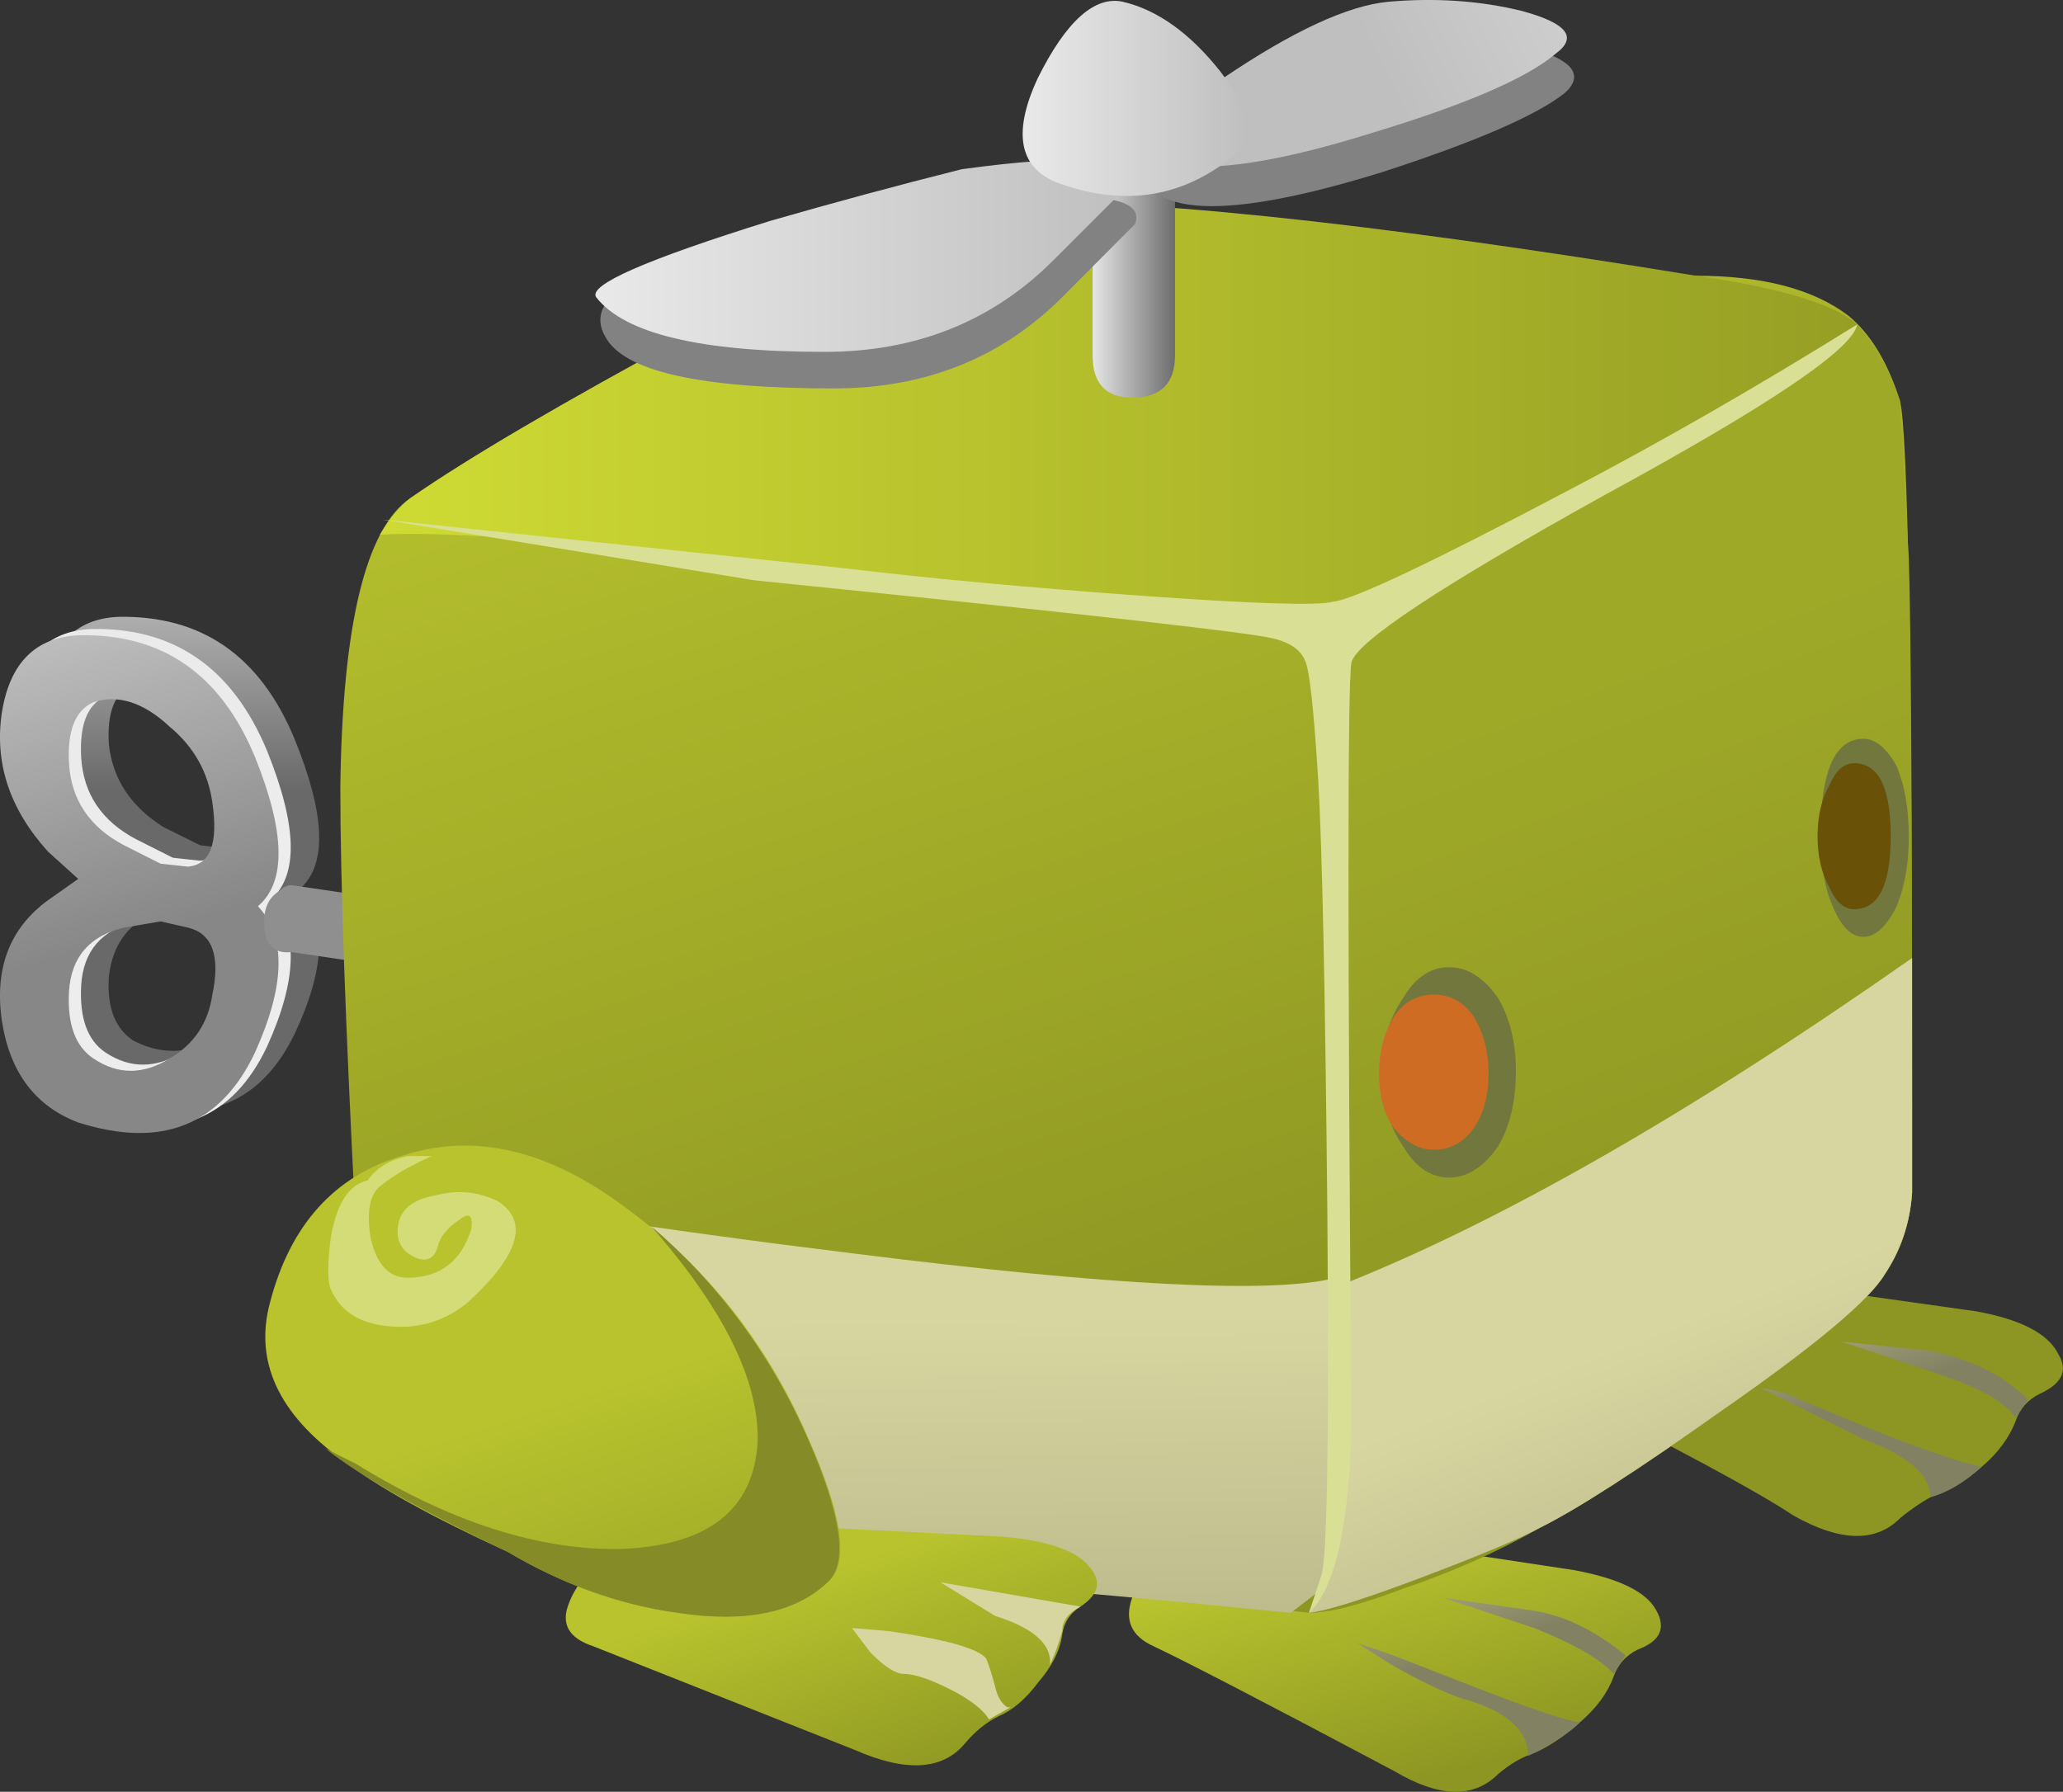 <?xml version="1.0" encoding="UTF-8" standalone="no"?>
<!-- Created with Inkscape (http://www.inkscape.org/) -->
<svg xmlns:inkscape="http://www.inkscape.org/namespaces/inkscape" xmlns:rdf="http://www.w3.org/1999/02/22-rdf-syntax-ns#" xmlns="http://www.w3.org/2000/svg" xmlns:xlink="http://www.w3.org/1999/xlink" xmlns:ns1="http://sozi.baierouge.fr" xmlns:cc="http://creativecommons.org/ns#" xmlns:sodipodi="http://sodipodi.sourceforge.net/DTD/sodipodi-0.dtd" xmlns:dc="http://purl.org/dc/elements/1.1/" id="svg2" xml:space="preserve" viewBox="0 0 33.863 29.417" version="1.1" inkscape:version="0.91 r13725">
  <rect x="0" y="0" width="33.863" height="29.417" fill="#333333" stroke="none"/>
  <defs id="defs6">
    <linearGradient id="linearGradient24" y2="-16350" gradientUnits="userSpaceOnUse" x2="14.035" gradientTransform="matrix(0 -.8 .8 -.001 13082 8.089)" y1="-16350" x1="7.21">
      <stop id="stop26" style="stop-color:#8f8f8f" offset="0"/>
      <stop id="stop28" style="stop-color:#e8e8e8" offset=".228"/>
      <stop id="stop30" style="stop-color:#696969" offset="1"/>
    </linearGradient>
    <linearGradient id="linearGradient44" y2="-13814" gradientUnits="userSpaceOnUse" x2="-1911.6" gradientTransform="matrix(.218 -.77 .77 .218 11052 1549.8)" y1="-13814" x1="-1920.8">
      <stop id="stop46" style="stop-color:#e8e8e8" offset="0"/>
      <stop id="stop48" style="stop-color:#ededed" offset="1"/>
    </linearGradient>
    <linearGradient id="linearGradient62" y2="-13814" gradientUnits="userSpaceOnUse" x2="-1911.6" gradientTransform="matrix(.218 -.77 .77 .218 11052 1549.8)" y1="-13814" x1="-1920.8">
      <stop id="stop64" style="stop-color:#e8e8e8" offset="0"/>
      <stop id="stop66" style="stop-color:#878787" offset="1"/>
    </linearGradient>
    <linearGradient id="linearGradient80" y2="-17620" gradientUnits="userSpaceOnUse" x2="1517.9" gradientTransform="matrix(-.136 -.788 .788 -.136 14102 -1196.8)" y1="-17620" x1="1516.6">
      <stop id="stop82" style="stop-color:#8f8f8f" offset="0"/>
      <stop id="stop84" style="stop-color:#e8e8e8" offset=".228"/>
      <stop id="stop86" style="stop-color:#696969" offset="1"/>
    </linearGradient>
    <linearGradient id="linearGradient100" y2="-14379" gradientUnits="userSpaceOnUse" x2="-1820.2" gradientTransform="matrix(.172 -.781 .774 .207 11461 1562.1)" y1="-14379" x1="-1824.1">
      <stop id="stop102" style="stop-color:#b8c32e" offset="0"/>
      <stop id="stop104" style="stop-color:#8d9622" offset="1"/>
    </linearGradient>
    <linearGradient id="linearGradient118" y2="-13409" gradientUnits="userSpaceOnUse" x2="-2096.7" gradientTransform="matrix(.247 -.761 .761 .247 10747 1721.8)" y1="-13409" x1="-2099.7">
      <stop id="stop120" style="stop-color:#d8d6a0" offset="0"/>
      <stop id="stop122" style="stop-color:#828162" offset="1"/>
    </linearGradient>
    <linearGradient id="linearGradient136" y2="-13410" gradientUnits="userSpaceOnUse" x2="-2096.7" gradientTransform="matrix(.247 -.761 .761 .247 10747 1721.8)" y1="-13410" x1="-2099.7">
      <stop id="stop138" style="stop-color:#d8d6a0" offset="0"/>
      <stop id="stop140" style="stop-color:#828162" offset="1"/>
    </linearGradient>
    <linearGradient id="linearGradient154" y2="-14340" gradientUnits="userSpaceOnUse" x2="-1805.7" gradientTransform="matrix(.176 -.78 .774 .206 11431 1544.5)" y1="-14340" x1="-1809.7">
      <stop id="stop156" style="stop-color:#b8c32e" offset="0"/>
      <stop id="stop158" style="stop-color:#8d9622" offset="1"/>
    </linearGradient>
    <linearGradient id="linearGradient172" y2="-13417" gradientUnits="userSpaceOnUse" x2="-2094.7" gradientTransform="matrix(.247 -.761 .761 .247 10747 1721.8)" y1="-13417" x1="-2097.7">
      <stop id="stop174" style="stop-color:#d8d6a0" offset="0"/>
      <stop id="stop176" style="stop-color:#828162" offset="1"/>
    </linearGradient>
    <linearGradient id="linearGradient190" y2="-13418" gradientUnits="userSpaceOnUse" x2="-2094.7" gradientTransform="matrix(.247 -.761 .761 .247 10747 1721.8)" y1="-13418" x1="-2097.7">
      <stop id="stop192" style="stop-color:#d8d6a0" offset="0"/>
      <stop id="stop194" style="stop-color:#828162" offset="1"/>
    </linearGradient>
    <clipPath id="clipPath202">
      <path id="path204" d="m21.148 3.068c0-0.503-0.347-0.933-1.039-1.277-0.695-0.375-1.523-0.562-2.48-0.562-0.961 0-1.774 0.187-2.441 0.562-0.692 0.348-1.04 0.774-1.04 1.277 0 0.481 0.348 0.895 1.04 1.243 0.667 0.375 1.48 0.558 2.441 0.558 0.957 0 1.785-0.183 2.48-0.558 0.692-0.348 1.039-0.762 1.039-1.243z" inkscape:connector-curvature="0"/>
    </clipPath>
    <clipPath id="clipPath210">
      <path id="path212" d="m11.515-29.367h10v12.117h-10v-12.117z" inkscape:connector-curvature="0"/>
    </clipPath>
    <radialGradient id="radialGradient214" gradientUnits="userSpaceOnUse" cy="-23.4" cx="16.05" r="4.362">
      <stop id="stop216" style="stop-color:#ffffff;stop-opacity:.377" offset="0"/>
      <stop id="stop218" style="stop-color:#ffffff;stop-opacity:0" offset=".867"/>
      <stop id="stop222" style="stop-color:#ffffff;stop-opacity:0" offset="1"/>
    </radialGradient>
    <mask id="mask224">
      <g id="g226">
        <g id="g228" clip-path="url(#clipPath210)">
          <path id="path230" style="fill:url(#radialGradient214)" d="m11.515-29.367h10v12.117h-10v-12.117z" inkscape:connector-curvature="0"/>
        </g>
      </g>
    </mask>
    <radialGradient id="radialGradient234" gradientUnits="userSpaceOnUse" cy="-23.4" cx="16.05" r="4.362">
      <stop id="stop236" style="stop-color:#000000" offset="0"/>
      <stop id="stop238" style="stop-color:#000000" offset=".867"/>
      <stop id="stop240" style="stop-color:#000000" offset="1"/>
    </radialGradient>
    <clipPath id="clipPath248">
      <path id="path250" d="m24.707 7.229c0.695-0.344 1.039-0.77 1.039-1.278s-0.344-0.933-1.039-1.281c-0.691-0.348-1.519-0.519-2.48-0.519-0.957 0-1.774 0.171-2.438 0.519-0.695 0.348-1.043 0.773-1.043 1.281 0 0.504 0.348 0.934 1.043 1.278 0.664 0.347 1.481 0.523 2.438 0.523 0.961 0 1.789-0.176 2.48-0.523z" inkscape:connector-curvature="0"/>
    </clipPath>
    <clipPath id="clipPath256">
      <path id="path258" d="m16.515-26.058h10v12.117h-10v-12.117z" inkscape:connector-curvature="0"/>
    </clipPath>
    <radialGradient id="radialGradient260" gradientUnits="userSpaceOnUse" cy="-19.8" cx="21.8" r="4.362">
      <stop id="stop262" style="stop-color:#ffffff;stop-opacity:.377" offset="0"/>
      <stop id="stop264" style="stop-color:#ffffff;stop-opacity:0" offset=".867"/>
      <stop id="stop268" style="stop-color:#ffffff;stop-opacity:0" offset="1"/>
    </radialGradient>
    <mask id="mask270">
      <g id="g272">
        <g id="g274" clip-path="url(#clipPath256)">
          <path id="path276" style="fill:url(#radialGradient260)" d="m16.515-26.058h10v12.117h-10v-12.117z" inkscape:connector-curvature="0"/>
        </g>
      </g>
    </mask>
    <radialGradient id="radialGradient280" gradientUnits="userSpaceOnUse" cy="-19.8" cx="21.8" r="4.362">
      <stop id="stop282" style="stop-color:#000000" offset="0"/>
      <stop id="stop284" style="stop-color:#000000" offset=".867"/>
      <stop id="stop286" style="stop-color:#000000" offset="1"/>
    </radialGradient>
    <linearGradient id="linearGradient300" y2="-13442" gradientUnits="userSpaceOnUse" x2="-2088.2" gradientTransform="matrix(.245 -.761 .761 .245 10765 1712.6)" y1="-13442" x1="-2107.4">
      <stop id="stop302" style="stop-color:#b8c32e" offset="0"/>
      <stop id="stop304" style="stop-color:#8d9622" offset="1"/>
    </linearGradient>
    <linearGradient id="linearGradient318" y2="-16254" gradientUnits="userSpaceOnUse" x2="-59.385" gradientTransform="matrix(.009 -.8 .8 .009 13015 92.143)" y1="-16254" x1="-75.386">
      <stop id="stop320" style="stop-color:#d8d6a0" offset="0"/>
      <stop id="stop322" style="stop-color:#828162" offset="1"/>
    </linearGradient>
    <linearGradient id="linearGradient336" y2="-12877" gradientUnits="userSpaceOnUse" x2="-2353.2" gradientTransform="matrix(.286 -.747 .747 .286 10318 1927)" y1="-12877" x1="-2370.2">
      <stop id="stop338" style="stop-color:#9fa928" offset="0"/>
      <stop id="stop340" style="stop-color:#828a1f" offset="1"/>
    </linearGradient>
    <linearGradient id="linearGradient354" y2="-12880" gradientUnits="userSpaceOnUse" x2="-2346.7" gradientTransform="matrix(.286 -.747 .747 .286 10318 1926.4)" y1="-12880" x1="-2360.5">
      <stop id="stop356" style="stop-color:#d8d6a0" offset="0"/>
      <stop id="stop358" style="stop-color:#828162" offset="1"/>
    </linearGradient>
    <linearGradient id="linearGradient372" y2="-4.567" gradientUnits="userSpaceOnUse" x2="24.5" gradientTransform="matrix(.8 0 0 .8 4.788 21.79)" y1="-4.567" x1=".3">
      <stop id="stop374" style="stop-color:#cfdb34" offset="0"/>
      <stop id="stop376" style="stop-color:#969f24" offset="1"/>
    </linearGradient>
    <clipPath id="clipPath384">
      <path id="path386" d="m9.027 3.99c-0.586 0.348-1.332 0.907-2.238 1.68-1.043 0.856-1.773 1.426-2.203 1.719 0.508 1.121 1.309 1.84 2.402 2.16 1.121 0.348 2.227 0.187 3.321-0.481 1.093-0.691 1.851-1.691 2.277-3 0.402-1.277 0.363-2.503-0.117-3.679-1.281 0.48-2.426 1.015-3.442 1.601z" inkscape:connector-curvature="0"/>
    </clipPath>
    <clipPath id="clipPath392">
      <path id="path394" d="m2825.4 2049.4h14.11v12.102h-14.11v-12.102z" inkscape:connector-curvature="0"/>
    </clipPath>
    <radialGradient id="radialGradient396" gradientUnits="userSpaceOnUse" cy="2056.7" cx="2831.9" r="5.361">
      <stop id="stop398" style="stop-color:#ffffff;stop-opacity:.377" offset="0"/>
      <stop id="stop400" style="stop-color:#ffffff;stop-opacity:0" offset=".867"/>
      <stop id="stop404" style="stop-color:#ffffff;stop-opacity:0" offset="1"/>
    </radialGradient>
    <mask id="mask406">
      <g id="g408">
        <g id="g410" clip-path="url(#clipPath392)">
          <path id="path412" style="fill:url(#radialGradient396)" d="m2825.4 2049.4h14.11v12.102h-14.11v-12.102z" inkscape:connector-curvature="0"/>
        </g>
      </g>
    </mask>
    <radialGradient id="radialGradient416" gradientUnits="userSpaceOnUse" cy="2056.7" cx="2831.9" r="5.361">
      <stop id="stop418" style="stop-color:#000000" offset="0"/>
      <stop id="stop420" style="stop-color:#000000" offset=".867"/>
      <stop id="stop422" style="stop-color:#000000" offset="1"/>
    </radialGradient>
    <clipPath id="clipPath430">
      <path id="path432" d="m19.746 18.67c0-0.48-0.465-0.894-1.398-1.238-0.934-0.348-2.051-0.52-3.36-0.52-1.308 0-2.426 0.172-3.359 0.52-0.934 0.344-1.402 0.758-1.402 1.238 0 0.481 0.468 0.895 1.402 1.242 0.933 0.344 2.051 0.52 3.359 0.52 1.309 0 2.426-0.176 3.36-0.52 0.933-0.347 1.398-0.761 1.398-1.242z" inkscape:connector-curvature="0"/>
    </clipPath>
    <clipPath id="clipPath438">
      <path id="path440" d="m6.515-10.222h12.5v13.572h-12.5v-13.572z" inkscape:connector-curvature="0"/>
    </clipPath>
    <radialGradient id="radialGradient442" gradientUnits="userSpaceOnUse" cy="-3.9" cx="12.75" r="5.937">
      <stop id="stop444" style="stop-color:#ffffff;stop-opacity:.377" offset="0"/>
      <stop id="stop446" style="stop-color:#ffffff;stop-opacity:0" offset=".867"/>
      <stop id="stop450" style="stop-color:#ffffff;stop-opacity:0" offset="1"/>
    </radialGradient>
    <mask id="mask452">
      <g id="g454">
        <g id="g456" clip-path="url(#clipPath438)">
          <path id="path458" style="fill:url(#radialGradient442)" d="m6.515-10.222h12.5v13.572h-12.5v-13.572z" inkscape:connector-curvature="0"/>
        </g>
      </g>
    </mask>
    <radialGradient id="radialGradient462" gradientUnits="userSpaceOnUse" cy="-3.9" cx="12.75" r="5.937">
      <stop id="stop464" style="stop-color:#000000" offset="0"/>
      <stop id="stop466" style="stop-color:#000000" offset=".867"/>
      <stop id="stop468" style="stop-color:#000000" offset="1"/>
    </radialGradient>
    <linearGradient id="linearGradient482" y2="-1.975" gradientUnits="userSpaceOnUse" x2="13.288" gradientTransform="matrix(.8 0 0 .8 4.788 21.79)" y1="-1.975" x1="11.913">
      <stop id="stop484" style="stop-color:#e9e9e9" offset="0"/>
      <stop id="stop486" style="stop-color:#6e6e6e" offset="1"/>
    </linearGradient>
    <linearGradient id="linearGradient504" y2="-2.024" gradientUnits="userSpaceOnUse" x2="12.525" gradientTransform="matrix(.8 0 0 .8 4.788 21.79)" y1="-2.024" x1="3.775">
      <stop id="stop506" style="stop-color:#e9e9e9" offset="0"/>
      <stop id="stop508" style="stop-color:#bfbfbf" offset="1"/>
    </linearGradient>
    <linearGradient id="linearGradient522" y2="-19117" gradientUnits="userSpaceOnUse" x2="11891" gradientTransform="matrix(-.718 -.353 .353 -.718 15302 -9501.4)" y1="-19117" x1="11882">
      <stop id="stop524" style="stop-color:#e9e9e9" offset="0"/>
      <stop id="stop526" style="stop-color:#bfbfbf" offset="1"/>
    </linearGradient>
    <linearGradient id="linearGradient540" y2=".562" gradientUnits="userSpaceOnUse" x2="14.463" gradientTransform="matrix(.8 0 0 .8 4.788 21.79)" y1=".562" x1="10.838">
      <stop id="stop542" style="stop-color:#e9e9e9" offset="0"/>
      <stop id="stop544" style="stop-color:#bfbfbf" offset="1"/>
    </linearGradient>
    <linearGradient id="linearGradient558" y2="-13430" gradientUnits="userSpaceOnUse" x2="-2097.2" gradientTransform="matrix(.247 -.761 .761 .247 10749 1720.8)" y1="-13430" x1="-2101.2">
      <stop id="stop560" style="stop-color:#b8c32e" offset="0"/>
      <stop id="stop562" style="stop-color:#8d9622" offset="1"/>
    </linearGradient>
    <linearGradient id="linearGradient576" y2="-13400" gradientUnits="userSpaceOnUse" x2="-2110.1" gradientTransform="matrix(.249 -.76 .76 .249 10727 1731.9)" y1="-13400" x1="-2113.1">
      <stop id="stop578" style="stop-color:#d8d6a0" offset="0"/>
      <stop id="stop580" style="stop-color:#828162" offset="1"/>
    </linearGradient>
    <linearGradient id="linearGradient594" y2="-13402" gradientUnits="userSpaceOnUse" x2="-2110.1" gradientTransform="matrix(.249 -.76 .76 .249 10727 1731.9)" y1="-13402" x1="-2113.1">
      <stop id="stop596" style="stop-color:#d8d6a0" offset="0"/>
      <stop id="stop598" style="stop-color:#828162" offset="1"/>
    </linearGradient>
    <linearGradient id="linearGradient612" y2="-13465" gradientUnits="userSpaceOnUse" x2="-2084.7" gradientTransform="matrix(.245 -.762 .762 .245 10774 1708)" y1="-13465" x1="-2091.9">
      <stop id="stop614" style="stop-color:#b8c32e" offset="0"/>
      <stop id="stop616" style="stop-color:#8d9622" offset="1"/>
    </linearGradient>
    <linearGradient id="linearGradient636" y2="-16804" gradientUnits="userSpaceOnUse" x2="513.83" gradientTransform="matrix(-.047 -.799 .799 -.047 13463 -377.87)" y1="-16804" x1="510.87">
      <stop id="stop638" style="stop-color:#cd6c22" offset="0"/>
      <stop id="stop640" style="stop-color:#6a5108" offset=".859"/>
      <stop id="stop642" style="stop-color:#6a5108" offset="1"/>
    </linearGradient>
    <linearGradient id="linearGradient658" y2="-16831" gradientUnits="userSpaceOnUse" x2="546.55" gradientTransform="matrix(-.051 -.798 .798 -.051 13490 -407.66)" y1="-16831" x1="543.79">
      <stop id="stop660" style="stop-color:#cd6c22" offset="0"/>
      <stop id="stop662" style="stop-color:#6a5108" offset=".859"/>
      <stop id="stop664" style="stop-color:#6a5108" offset="1"/>
    </linearGradient>
  </defs>
  <g id="g10" transform="matrix(1.25 0 0 -1.25 0 29.417)">
    <g id="g12">
      <g id="g14">
        <g id="g16">
          <g id="g22">
            <path id="path32" style="fill-rule:evenodd;fill:url(#linearGradient24)" d="m3.348 10.709c0.054 0.481-0.067 0.789-0.36 0.922l-0.359 0.039c-0.188 0-0.348-0.027-0.481-0.078-0.425-0.137-0.668-0.43-0.718-0.883-0.028-0.398 0.078-0.68 0.316-0.84 0.348-0.183 0.695-0.183 1.043 0 0.32 0.188 0.508 0.469 0.559 0.84zm-2.762 3.723c0.082 0.636 0.402 0.972 0.961 1 1.094 0.023 1.867-0.508 2.32-1.602 0.403-0.988 0.43-1.64 0.082-1.961 0.348-0.426 0.321-1.066-0.082-1.918-0.453-0.933-1.226-1.226-2.32-0.883-0.559 0.188-0.879 0.618-0.961 1.282-0.106 0.695 0.094 1.226 0.602 1.601l0.359 0.278-0.359 0.363c-0.508 0.559-0.708 1.172-0.602 1.84zm2.762-1.203c-0.051 0.402-0.239 0.734-0.559 1-0.348 0.32-0.695 0.429-1.043 0.32-0.238-0.106-0.344-0.371-0.316-0.797 0.05-0.453 0.293-0.816 0.718-1.082l0.481-0.238 0.359-0.043c0.293 0.027 0.414 0.308 0.36 0.84z" inkscape:connector-curvature="0"/>
          </g>
        </g>
      </g>
      <g id="g34">
        <g id="g36">
          <g id="g42">
            <path id="path50" style="fill-rule:evenodd;fill:url(#linearGradient44)" d="m1.789 11.432c-0.453-0.11-0.695-0.387-0.723-0.84-0.023-0.43 0.082-0.723 0.321-0.883 0.32-0.211 0.656-0.211 1 0 0.32 0.188 0.508 0.469 0.562 0.84 0.078 0.48-0.027 0.773-0.32 0.883l-0.359 0.078-0.481-0.078zm-1.601 2.84c0.109 0.636 0.441 0.972 1 1 1.093 0.027 1.867-0.508 2.32-1.602 0.398-0.988 0.414-1.641 0.039-1.961 0.375-0.398 0.359-1.039-0.039-1.918-0.453-0.961-1.227-1.269-2.32-0.922-0.559 0.215-0.895 0.657-1 1.321-0.106 0.695 0.093 1.226 0.601 1.601l0.399 0.277-0.399 0.364c-0.508 0.558-0.707 1.172-0.601 1.84zm1.199 0.117c-0.239-0.106-0.344-0.371-0.321-0.801 0.028-0.48 0.27-0.84 0.723-1.078l0.481-0.242 0.359-0.039c0.293 0.027 0.398 0.308 0.32 0.839-0.054 0.403-0.242 0.735-0.562 1-0.344 0.321-0.68 0.43-1 0.321z" inkscape:connector-curvature="0"/>
          </g>
        </g>
      </g>
      <g id="g52">
        <g id="g54">
          <g id="g60">
            <path id="path68" style="fill-rule:evenodd;fill:url(#linearGradient62)" d="m1.629 11.35c-0.453-0.106-0.695-0.387-0.723-0.84-0.023-0.426 0.082-0.719 0.321-0.879 0.32-0.215 0.656-0.215 1 0 0.32 0.187 0.507 0.465 0.562 0.84 0.106 0.508 0 0.801-0.32 0.879l-0.36 0.082-0.48-0.082zm-1.602 2.84c0.106 0.64 0.442 0.972 1 1 1.094 0.027 1.868-0.504 2.321-1.598 0.398-0.988 0.414-1.641 0.039-1.961 0.375-0.402 0.359-1.039-0.039-1.922-0.453-0.957-1.227-1.266-2.321-0.918-0.558 0.211-0.894 0.652-1 1.32-0.105 0.692 0.094 1.227 0.602 1.598l0.398 0.281-0.398 0.36c-0.508 0.562-0.707 1.176-0.602 1.84zm2.762-1.2c-0.055 0.399-0.242 0.735-0.562 1-0.344 0.321-0.68 0.426-1 0.321-0.239-0.106-0.344-0.375-0.321-0.801 0.028-0.481 0.27-0.84 0.723-1.078l0.48-0.242 0.36-0.039c0.293 0.027 0.398 0.304 0.32 0.839z" inkscape:connector-curvature="0"/>
          </g>
        </g>
      </g>
      <g id="g70">
        <g id="g72">
          <g id="g78">
            <path id="path88" style="fill-rule:evenodd;fill:url(#linearGradient80)" d="m8.148 10.389-4.32 0.64c-0.242-0.027-0.359 0.11-0.359 0.403 0 0.183 0.066 0.32 0.199 0.398 0.055 0.055 0.105 0.078 0.16 0.078l4.32-0.636v-0.883z" inkscape:connector-curvature="0"/>
          </g>
        </g>
      </g>
      <g id="g90">
        <g id="g92">
          <g id="g98">
            <path id="path106" style="fill-rule:evenodd;fill:url(#linearGradient100)" d="m20.707 6.592 1.281 0.277 3.961-0.558c0.586-0.106 0.946-0.293 1.078-0.559 0.133-0.215 0.055-0.387-0.238-0.523-0.16-0.078-0.269-0.2-0.32-0.36-0.082-0.211-0.227-0.414-0.442-0.597-0.215-0.188-0.414-0.309-0.597-0.36-0.16-0.082-0.321-0.187-0.481-0.32-0.32-0.32-0.789-0.309-1.402 0.039-0.481 0.32-1.52 0.879-3.117 1.68-0.535 0.265-0.442 0.691 0.277 1.281z" inkscape:connector-curvature="0"/>
          </g>
        </g>
      </g>
      <g id="g108">
        <g id="g110">
          <g id="g116">
            <path id="path124" style="fill-rule:evenodd;fill:url(#linearGradient118)" d="m25.387 5.51-1.199 0.402 1.16-0.121c0.535-0.105 0.961-0.32 1.281-0.64l-0.16-0.239c-0.133 0.211-0.496 0.41-1.082 0.598z" inkscape:connector-curvature="0"/>
          </g>
        </g>
      </g>
      <g id="g126">
        <g id="g128">
          <g id="g134">
            <path id="path142" style="fill-rule:evenodd;fill:url(#linearGradient136)" d="m23.469 5.229c0.105-0.051 0.519-0.227 1.238-0.52 0.695-0.266 1.133-0.414 1.32-0.437-0.238-0.215-0.465-0.348-0.679-0.403 0 0.293-0.293 0.547-0.879 0.762l-1.36 0.68 0.36-0.082z" inkscape:connector-curvature="0"/>
          </g>
        </g>
      </g>
      <g id="g144">
        <g id="g146">
          <g id="g152">
            <path id="path160" style="fill-rule:evenodd;fill:url(#linearGradient154)" d="m15.148 1.912c-0.293 0.133-0.386 0.344-0.281 0.637 0.106 0.242 0.293 0.453 0.563 0.641l1.277 0.32c0.188-0.027 1.508-0.227 3.961-0.598 0.586-0.109 0.945-0.281 1.078-0.523 0.137-0.238 0.055-0.41-0.238-0.52-0.16-0.078-0.266-0.199-0.32-0.359-0.079-0.215-0.227-0.414-0.442-0.598-0.211-0.187-0.41-0.32-0.598-0.402-0.16-0.051-0.32-0.145-0.48-0.281-0.32-0.317-0.773-0.305-1.359 0.043-1.707 0.906-2.762 1.453-3.161 1.64z" inkscape:connector-curvature="0"/>
          </g>
        </g>
      </g>
      <g id="g162">
        <g id="g164">
          <g id="g170">
            <path id="path178" style="fill-rule:evenodd;fill:url(#linearGradient172)" d="m21.348 1.791-0.16-0.242c-0.161 0.187-0.508 0.387-1.04 0.602l-1.199 0.398 1.117-0.16c0.43-0.051 0.856-0.25 1.282-0.598z" inkscape:connector-curvature="0"/>
          </g>
        </g>
      </g>
      <g id="g180">
        <g id="g182">
          <g id="g188">
            <path id="path196" style="fill-rule:evenodd;fill:url(#linearGradient190)" d="m18.188 1.83c0.082-0.027 0.492-0.187 1.242-0.48 0.691-0.266 1.132-0.414 1.316-0.438-0.133-0.136-0.359-0.281-0.68-0.441 0 0.347-0.293 0.597-0.878 0.758-0.239 0.082-0.547 0.23-0.918 0.441l-0.442 0.281 0.36-0.121z" inkscape:connector-curvature="0"/>
          </g>
        </g>
      </g>
      <g id="g198">
        <g id="g200" clip-path="url(#clipPath202)">
          <g id="g206" transform="matrix(.8 0 0 -.413 4.788 -6.585)">
            <g id="g232" mask="url(#mask224)">
              <path id="path242" style="fill-rule:evenodd;fill:url(#radialGradient234)" d="m21.148 3.068c0-0.503-0.347-0.933-1.039-1.277-0.695-0.375-1.523-0.562-2.48-0.562-0.961 0-1.774 0.187-2.441 0.562-0.692 0.348-1.04 0.774-1.04 1.277 0 0.481 0.348 0.895 1.04 1.243 0.667 0.375 1.48 0.558 2.441 0.558 0.957 0 1.785-0.183 2.48-0.558 0.692-0.348 1.039-0.762 1.039-1.243z" inkscape:connector-curvature="0"/>
            </g>
          </g>
        </g>
      </g>
      <g id="g244">
        <g id="g246" clip-path="url(#clipPath248)">
          <g id="g252" transform="matrix(.8 0 0 -.413 4.788 -2.219)">
            <g id="g278" mask="url(#mask270)">
              <path id="path288" style="fill-rule:evenodd;fill:url(#radialGradient280)" d="m24.707 7.229c0.695-0.344 1.039-0.77 1.039-1.278s-0.344-0.933-1.039-1.281c-0.691-0.348-1.519-0.519-2.48-0.519-0.957 0-1.774 0.171-2.438 0.519-0.695 0.348-1.043 0.773-1.043 1.281 0 0.504 0.348 0.934 1.043 1.278 0.664 0.347 1.481 0.523 2.438 0.523 0.961 0 1.789-0.176 2.48-0.523z" inkscape:connector-curvature="0"/>
            </g>
          </g>
        </g>
      </g>
      <g id="g290">
        <g id="g292">
          <g id="g298">
            <path id="path306" style="fill-rule:evenodd;fill:url(#linearGradient300)" d="m12.988 20.869c0.719 0.028 2.266-0.117 4.641-0.437 2.504-0.348 4.051-0.52 4.641-0.52 0.878 0 1.542-0.176 2-0.523 0.292-0.238 0.519-0.613 0.679-1.117 0.106-0.403 0.16-3.481 0.16-9.243v-1.16c-0.027-0.398-0.148-0.758-0.363-1.078-0.211-0.348-0.934-0.949-2.16-1.801-1.09-0.773-1.879-1.281-2.359-1.519-0.559-0.32-1.161-0.586-1.797-0.801-0.563-0.215-0.977-0.32-1.242-0.32-1.918 0.242-3.399 0.359-4.442 0.359-0.613 0.027-1.773 0.16-3.476 0.402-1.684 0.239-2.684 0.387-3 0.438-0.563 0.109-0.95 0.348-1.161 0.723-0.269 0.531-0.414 1.613-0.441 3.238-0.133 2.586-0.199 4.48-0.199 5.68 0.027 2.132 0.332 3.402 0.918 3.8 0.773 0.536 2 1.254 3.679 2.161 2.028 1.121 3.336 1.691 3.922 1.718z" inkscape:connector-curvature="0"/>
          </g>
        </g>
      </g>
      <g id="g308">
        <g id="g310">
          <g id="g316">
            <path id="path324" style="fill-rule:evenodd;fill:url(#linearGradient318)" d="m4.668 7.51v0.558c1.762-0.343 3.945-0.679 6.559-1 3.386-0.425 5.496-0.531 6.32-0.316 0.883 0.238 1.359-0.187 1.441-1.281 0.028-0.535-0.027-1.094-0.16-1.68l-1.879-1.441c-2.402 0.242-3.801 0.359-4.203 0.359-0.613 0.027-1.773 0.16-3.476 0.402-1.684 0.239-2.684 0.387-3 0.438-0.563 0.109-0.95 0.348-1.161 0.723-0.269 0.531-0.414 1.613-0.441 3.238z" inkscape:connector-curvature="0"/>
          </g>
        </g>
      </g>
      <g id="g326">
        <g id="g328">
          <g id="g334">
            <path id="path342" style="fill-rule:evenodd;fill:url(#linearGradient336)" d="m24.949 18.272 0.117-2.082c0.028-0.852 0.043-3.239 0.043-7.161v-1.16c-0.027-0.398-0.148-0.758-0.363-1.078-0.211-0.348-0.934-0.949-2.16-1.801-1.09-0.773-1.879-1.281-2.359-1.519-0.239-0.133-0.747-0.348-1.52-0.641s-1.277-0.453-1.519-0.48c0.265 0.535 0.386 1.105 0.359 1.718l-0.039 11.204 0.039 0.117c0.16 0.16 0.894 0.562 2.199 1.203 1.469 0.719 2.414 1.211 2.84 1.476 0.348 0.243 0.949 0.641 1.801 1.204 0.242-0.27 0.425-0.602 0.562-1z" inkscape:connector-curvature="0"/>
          </g>
        </g>
      </g>
      <g id="g344">
        <g id="g346">
          <g id="g352">
            <path id="path360" style="fill-rule:evenodd;fill:url(#linearGradient354)" d="m25.109 10.951v-3.082c-0.027-0.398-0.148-0.758-0.363-1.078-0.211-0.348-0.934-0.949-2.16-1.801-1.09-0.773-1.879-1.281-2.359-1.519-0.239-0.133-0.747-0.348-1.52-0.641s-1.277-0.453-1.519-0.48c0.265 0.535 0.386 1.105 0.359 1.718v2.563c2.105 0.824 4.629 2.266 7.562 4.32z" inkscape:connector-curvature="0"/>
          </g>
        </g>
      </g>
      <g id="g362">
        <g id="g364">
          <g id="g370">
            <path id="path378" style="fill-rule:evenodd;fill:url(#linearGradient372)" d="m23.148 18.311c-0.402-0.243-1.441-0.774-3.121-1.602-1.492-0.719-2.32-1.16-2.48-1.32-0.692 0.054-3.012 0.297-6.961 0.722-2.984 0.321-4.852 0.454-5.598 0.399 0.133 0.215 0.266 0.375 0.399 0.48 0.773 0.536 2 1.254 3.679 2.161 2.028 1.121 3.336 1.691 3.922 1.718 1.785 0.082 4.879-0.238 9.282-0.957 1.117-0.16 1.824-0.375 2.117-0.64-0.293-0.293-0.707-0.614-1.239-0.961z" inkscape:connector-curvature="0"/>
          </g>
        </g>
      </g>
      <g id="g380">
        <g id="g382" clip-path="url(#clipPath384)">
          <g id="g388" transform="matrix(.763 .24 .28 -.89 -2728.7 1154)">
            <g id="g414" mask="url(#mask406)">
              <path id="path424" style="fill-rule:evenodd;fill:url(#radialGradient416)" d="m9.027 3.99c-0.586 0.348-1.332 0.907-2.238 1.68-1.043 0.856-1.773 1.426-2.203 1.719 0.508 1.121 1.309 1.84 2.402 2.16 1.121 0.348 2.227 0.187 3.321-0.481 1.093-0.691 1.851-1.691 2.277-3 0.402-1.277 0.363-2.503-0.117-3.679-1.281 0.48-2.426 1.015-3.442 1.601z" inkscape:connector-curvature="0"/>
            </g>
          </g>
        </g>
      </g>
      <g id="g426">
        <g id="g428" clip-path="url(#clipPath430)">
          <g id="g434" transform="matrix(.8 0 0 -.295 4.788 17.521)">
            <g id="g460" mask="url(#mask452)">
              <path id="path470" style="fill-rule:evenodd;fill:url(#radialGradient462)" d="m19.746 18.67c0-0.48-0.465-0.894-1.398-1.238-0.934-0.348-2.051-0.52-3.36-0.52-1.308 0-2.426 0.172-3.359 0.52-0.934 0.344-1.402 0.758-1.402 1.238 0 0.481 0.468 0.895 1.402 1.242 0.933 0.344 2.051 0.52 3.359 0.52 1.309 0 2.426-0.176 3.36-0.52 0.933-0.347 1.398-0.761 1.398-1.242z" inkscape:connector-curvature="0"/>
            </g>
          </g>
        </g>
      </g>
      <g id="g472">
        <g id="g474">
          <g id="g480">
            <path id="path488" style="fill-rule:evenodd;fill:url(#linearGradient482)" d="m15.43 18.869c0-0.371-0.188-0.558-0.563-0.558-0.347 0-0.519 0.187-0.519 0.558v2.68c0 0.375 0.172 0.562 0.519 0.562 0.375 0 0.563-0.187 0.563-0.562v-2.68z" inkscape:connector-curvature="0"/>
          </g>
        </g>
      </g>
      <path id="path490" style="fill-rule:evenodd;fill:#828282" d="m12.746 20.83c1.574 0.215 2.297 0.133 2.16-0.238l-0.957-0.961c-0.801-0.801-1.801-1.199-3-1.199-1.761 0-2.761 0.226-3 0.679-0.297 0.504 0.414 0.946 2.117 1.321 0.883 0.183 1.774 0.32 2.68 0.398z" inkscape:connector-curvature="0"/>
      <path id="path492" style="fill-rule:evenodd;fill:#828282" d="m15.348 20.912c-0.348 0.106-0.067 0.477 0.84 1.117 0.878 0.614 1.601 0.95 2.16 1 0.613 0.055 1.187 0.016 1.718-0.117 0.586-0.16 0.746-0.363 0.481-0.601-0.371-0.293-1.172-0.641-2.399-1.039-1.386-0.43-2.32-0.547-2.8-0.36z" inkscape:connector-curvature="0"/>
      <g id="g494">
        <g id="g496">
          <g id="g502">
            <path id="path510" style="fill-rule:evenodd;fill:url(#linearGradient504)" d="m12.629 21.311c1.57 0.215 2.305 0.148 2.199-0.2l-1-1c-0.801-0.8-1.801-1.199-3-1.199-1.629 0-2.629 0.239-3 0.719-0.105 0.16 0.652 0.492 2.281 1 0.825 0.238 1.664 0.465 2.52 0.68z" inkscape:connector-curvature="0"/>
          </g>
        </g>
      </g>
      <g id="g512">
        <g id="g514">
          <g id="g520">
            <path id="path528" style="fill-rule:evenodd;fill:url(#linearGradient522)" d="m15.227 21.432c-0.344 0.105-0.067 0.465 0.839 1.078 0.907 0.613 1.629 0.949 2.161 1 0.613 0.055 1.203 0.016 1.761-0.121 0.586-0.16 0.735-0.344 0.442-0.559-0.375-0.32-1.176-0.668-2.403-1.039-1.359-0.426-2.293-0.547-2.8-0.359z" inkscape:connector-curvature="0"/>
          </g>
        </g>
      </g>
      <g id="g530">
        <g id="g532">
          <g id="g538">
            <path id="path546" style="fill-rule:evenodd;fill:url(#linearGradient540)" d="m14.746 23.51c0.453-0.106 0.883-0.414 1.281-0.918 0.403-0.535 0.465-0.895 0.2-1.082-0.665-0.559-1.426-0.692-2.278-0.399-0.562 0.184-0.668 0.653-0.32 1.399 0.371 0.746 0.746 1.082 1.117 1z" inkscape:connector-curvature="0"/>
          </g>
        </g>
      </g>
      <g id="g548">
        <g id="g550">
          <g id="g556">
            <path id="path564" style="fill-rule:evenodd;fill:url(#linearGradient558)" d="m7.988 3.151 1.239 0.398 3.961-0.199c0.585-0.055 0.96-0.188 1.121-0.399 0.16-0.187 0.121-0.359-0.121-0.519-0.133-0.082-0.215-0.203-0.239-0.364-0.027-0.21-0.137-0.425-0.32-0.636-0.16-0.215-0.336-0.364-0.52-0.442-0.16-0.078-0.308-0.199-0.441-0.359-0.293-0.348-0.773-0.375-1.441-0.082l-3.438 1.363c-0.32 0.106-0.426 0.293-0.32 0.559 0.078 0.215 0.254 0.441 0.519 0.68z" inkscape:connector-curvature="0"/>
          </g>
        </g>
      </g>
      <g id="g566">
        <g id="g568">
          <g id="g574">
            <path id="path582" style="fill-rule:evenodd;fill:url(#linearGradient576)" d="m12.348 2.752 1.84-0.32c-0.161-0.082-0.239-0.188-0.239-0.321-0.054-0.187-0.109-0.335-0.16-0.441 0.023 0.266-0.215 0.481-0.723 0.641l-0.718 0.441z" inkscape:connector-curvature="0"/>
          </g>
        </g>
      </g>
      <g id="g584">
        <g id="g586">
          <g id="g592">
            <path id="path600" style="fill-rule:evenodd;fill:url(#linearGradient594)" d="m13.227 1.111h0.043l-0.282-0.16c-0.082 0.133-0.254 0.266-0.519 0.399-0.266 0.133-0.469 0.199-0.602 0.199-0.105 0-0.254 0.094-0.437 0.281l-0.242 0.321 0.48-0.04c0.746-0.109 1.172-0.226 1.281-0.359 0.024-0.055 0.067-0.176 0.117-0.363 0.028-0.133 0.082-0.227 0.161-0.278z" inkscape:connector-curvature="0"/>
          </g>
        </g>
      </g>
      <g id="g602">
        <g id="g604">
          <g id="g610">
            <path id="path618" style="fill-rule:evenodd;fill:url(#linearGradient612)" d="m6.668 3.151c-0.988 0.453-1.707 0.851-2.16 1.199-0.856 0.613-1.172 1.308-0.961 2.082 0.265 1.011 0.84 1.652 1.723 1.918 0.957 0.32 1.957 0.082 3-0.719 1.011-0.746 1.785-1.719 2.316-2.922 0.48-1.066 0.574-1.719 0.281-1.957-0.426-0.402-1.078-0.535-1.961-0.402-0.769 0.105-1.519 0.375-2.238 0.801z" inkscape:connector-curvature="0"/>
          </g>
        </g>
      </g>
      <path id="path620" style="fill-rule:evenodd;fill:#858b26" d="m8.906 2.35c-0.773 0.105-1.519 0.375-2.238 0.801-1.121 0.535-1.922 0.984-2.398 1.359l0.398-0.199c1.254-0.774 2.426-1.149 3.52-1.121 1.121 0.054 1.707 0.519 1.761 1.402 0.024 0.797-0.441 1.746-1.402 2.84 0.906-0.774 1.601-1.723 2.082-2.84 0.426-0.988 0.504-1.602 0.238-1.84-0.426-0.402-1.078-0.535-1.961-0.402z" inkscape:connector-curvature="0"/>
      <path id="path622" style="fill-rule:evenodd;fill:#d4dc78" d="m5.148 6.111c-0.402 0.028-0.668 0.184-0.8 0.481-0.051 0.105-0.051 0.344 0 0.719 0.082 0.425 0.238 0.668 0.48 0.718 0.106 0.161 0.281 0.266 0.52 0.321h0.32c-0.293-0.133-0.52-0.266-0.68-0.399-0.133-0.109-0.176-0.336-0.121-0.679 0.082-0.348 0.242-0.52 0.481-0.52 0.425 0 0.707 0.211 0.84 0.637 0.027 0.187-0.028 0.226-0.161 0.121-0.16-0.106-0.254-0.227-0.281-0.359-0.051-0.161-0.16-0.2-0.316-0.122-0.16 0.082-0.231 0.215-0.203 0.403 0.027 0.211 0.187 0.347 0.48 0.398 0.293 0.082 0.574 0.055 0.84-0.078 0.402-0.269 0.265-0.707-0.399-1.32-0.293-0.242-0.628-0.348-1-0.321z" inkscape:connector-curvature="0"/>
      <path id="path624" style="fill-rule:evenodd;fill:#72773e" d="m19.906 9.471c0-0.403-0.078-0.735-0.238-1-0.188-0.266-0.398-0.403-0.641-0.403-0.238 0-0.441 0.137-0.597 0.403-0.188 0.265-0.282 0.597-0.282 1 0 0.371 0.094 0.691 0.282 0.961 0.156 0.265 0.359 0.398 0.597 0.398 0.243 0 0.453-0.133 0.641-0.398 0.16-0.27 0.238-0.59 0.238-0.961z" inkscape:connector-curvature="0"/>
      <g id="g626">
        <g id="g628">
          <g id="g634">
            <path id="path644" style="fill-rule:evenodd;fill:url(#linearGradient636)" d="m19.547 9.432c0-0.293-0.067-0.535-0.199-0.723-0.133-0.183-0.305-0.277-0.52-0.277-0.187 0-0.359 0.094-0.519 0.277-0.133 0.188-0.2 0.43-0.2 0.723s0.067 0.547 0.2 0.758c0.132 0.187 0.304 0.281 0.519 0.281s0.387-0.094 0.52-0.281c0.132-0.211 0.199-0.465 0.199-0.758z" inkscape:connector-curvature="0"/>
          </g>
        </g>
      </g>
      <path id="path646" style="fill-rule:evenodd;fill:#72773e" d="m25.066 12.549c0-0.348-0.05-0.652-0.16-0.918-0.133-0.266-0.277-0.402-0.437-0.402s-0.293 0.136-0.403 0.402c-0.105 0.238-0.16 0.547-0.16 0.918 0 0.855 0.188 1.281 0.563 1.281 0.16 0 0.304-0.121 0.437-0.359 0.11-0.266 0.16-0.574 0.16-0.922z" inkscape:connector-curvature="0"/>
      <g id="g648">
        <g id="g650">
          <g id="g656">
            <path id="path666" style="fill-rule:evenodd;fill:url(#linearGradient658)" d="m24.828 12.549c0-0.637-0.16-0.957-0.48-0.957-0.133 0-0.239 0.094-0.321 0.277-0.105 0.188-0.16 0.414-0.16 0.68 0 0.269 0.055 0.496 0.16 0.68 0.082 0.187 0.188 0.281 0.321 0.281 0.32 0 0.48-0.32 0.48-0.961z" inkscape:connector-curvature="0"/>
          </g>
        </g>
      </g>
      <path id="path668" style="fill-rule:evenodd;fill:#d9df95" d="m14.988 15.709c1.465-0.105 2.309-0.133 2.52-0.078 0.265 0.027 1.304 0.52 3.121 1.48 1.172 0.614 2.426 1.332 3.758 2.161-0.051-0.321-1.16-1.067-3.321-2.243-2.16-1.199-3.265-1.933-3.32-2.199-0.051-0.293-0.051-3.613 0-9.961-0.023-1.359-0.211-2.199-0.558-2.519l0.16 0.48c0.082 0.215 0.105 1.813 0.082 4.801-0.028 2.879-0.067 4.773-0.121 5.68-0.055 0.879-0.11 1.386-0.161 1.519-0.054 0.16-0.199 0.266-0.441 0.321-0.32 0.078-2.586 0.332-6.801 0.761l-4.879 0.797 6.082-0.641c1.094-0.132 2.387-0.25 3.879-0.359z" inkscape:connector-curvature="0"/>
    </g>
  </g>
</svg>
